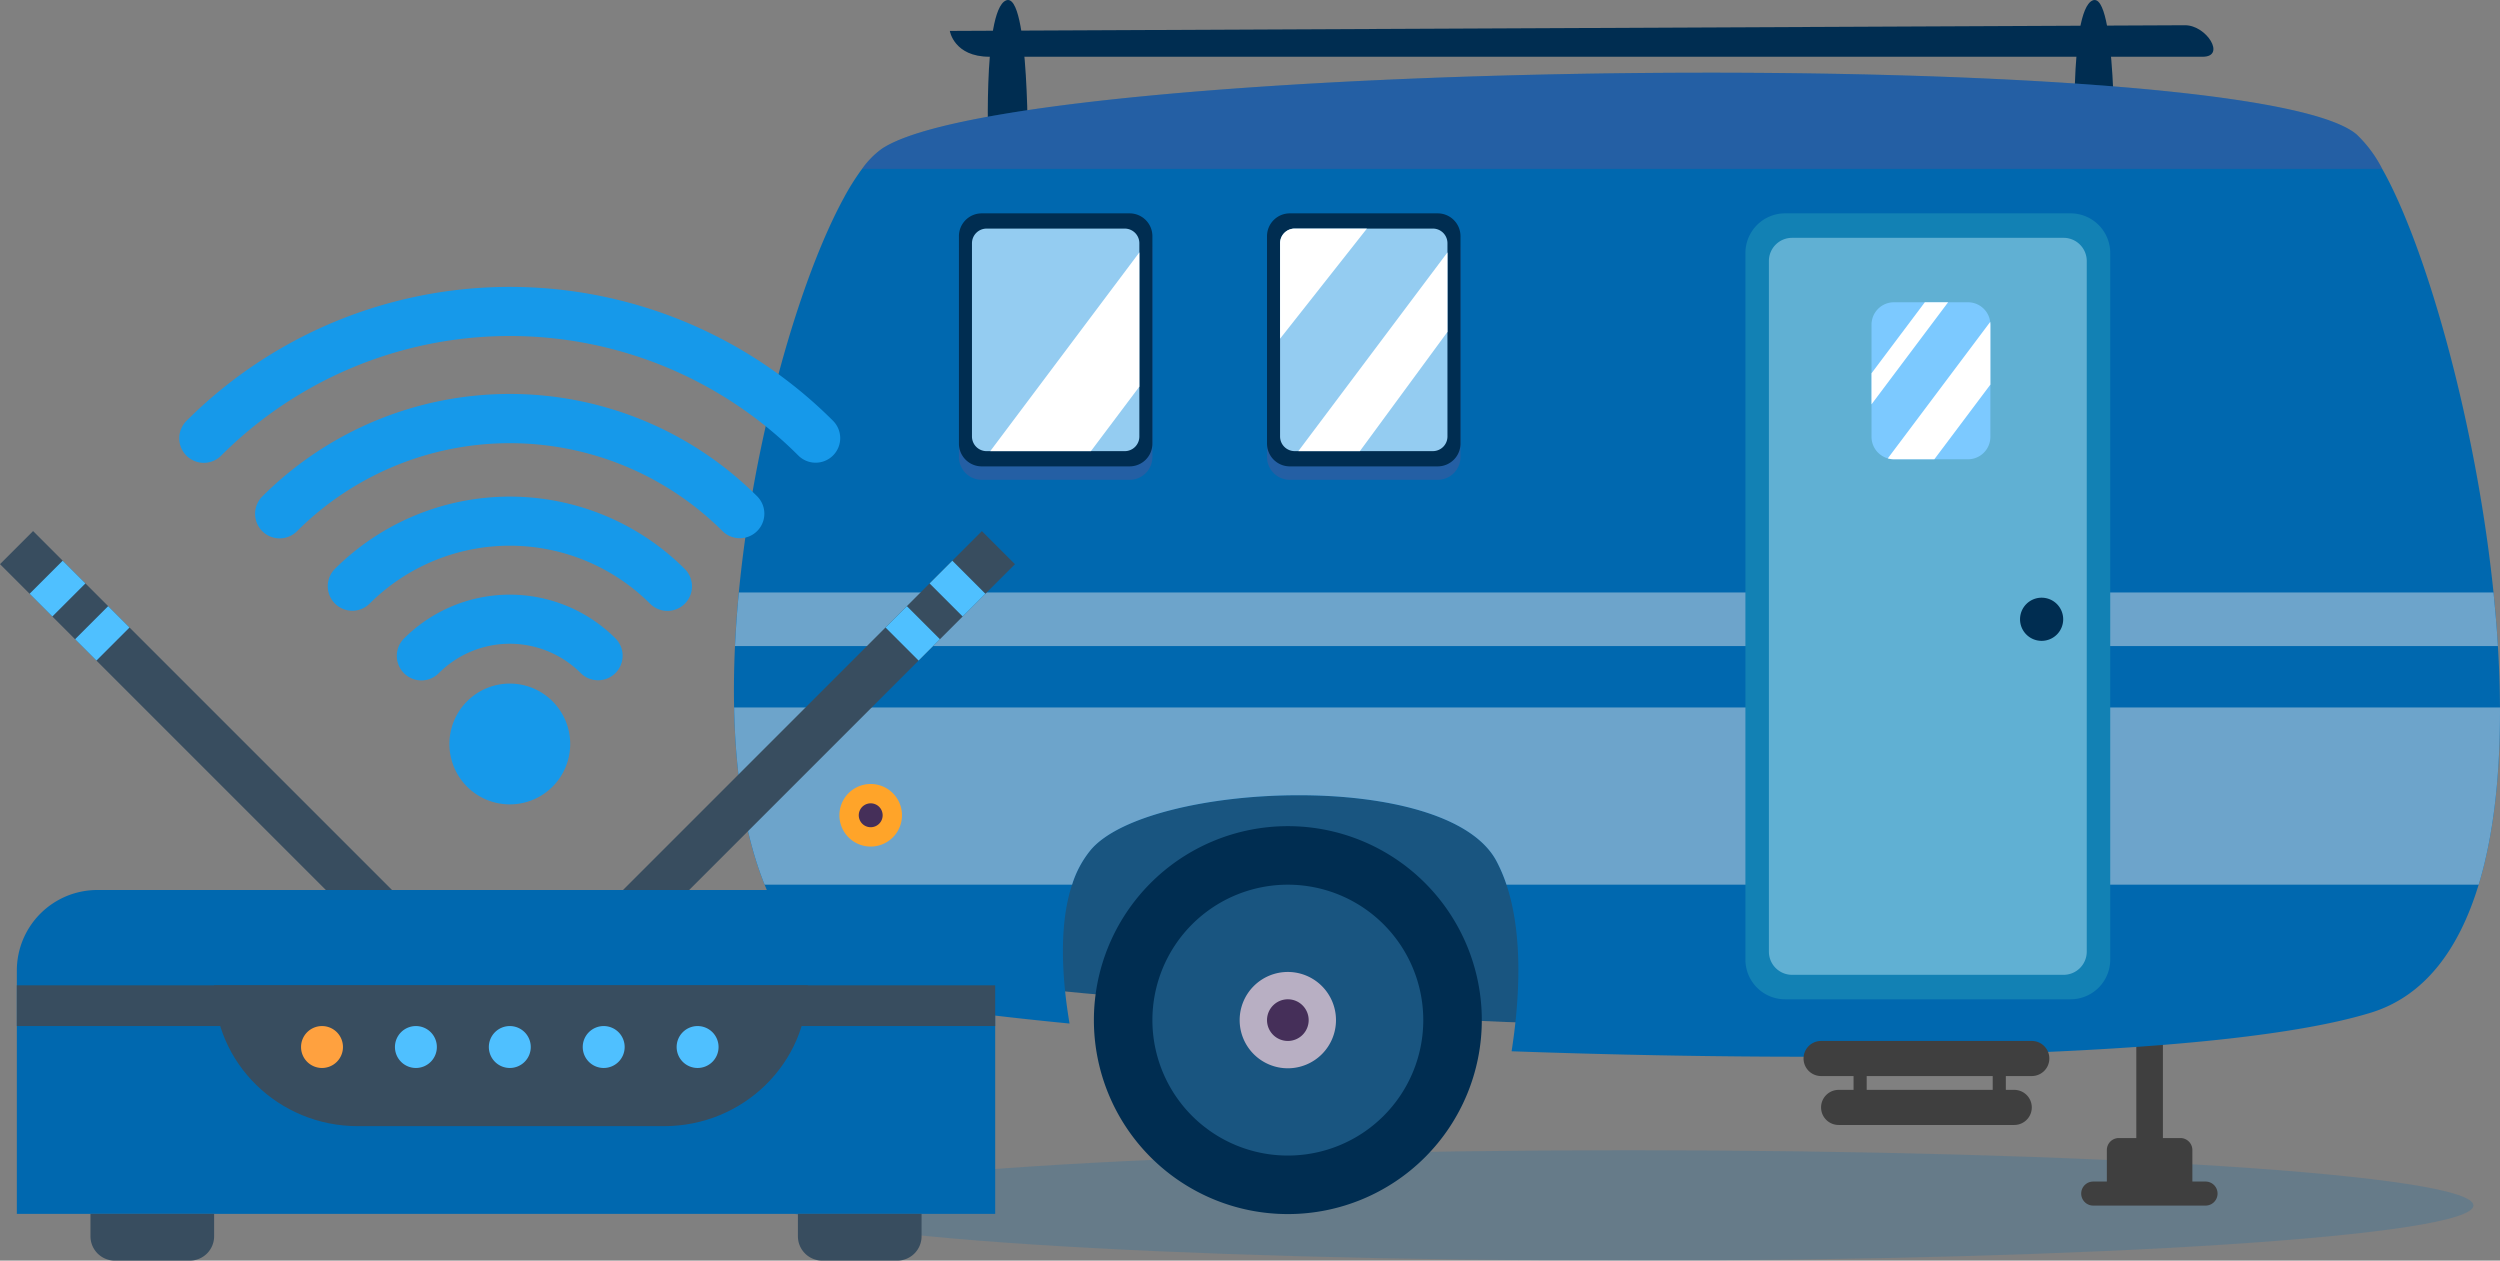 <svg xmlns="http://www.w3.org/2000/svg" xmlns:xlink="http://www.w3.org/1999/xlink" width="565.146" height="284.973" viewBox="0 0 565.146 284.973">
  <rect x="0" y="0" width="565.146" height="284.973" fill="#808080" stroke="none"/>
  <defs>
    <clipPath id="clip-path">
      <rect id="Rectangle_3657" data-name="Rectangle 3657" width="399.235" height="284.973" fill="none"/>
    </clipPath>
    <clipPath id="clip-path-3">
      <rect id="Rectangle_3643" data-name="Rectangle 3643" width="381.737" height="24.954" transform="translate(11.497 260.019)" fill="#0068af"/>
    </clipPath>
    <clipPath id="clip-path-5">
      <rect id="Rectangle_3648" data-name="Rectangle 3648" width="343.64" height="21.746" transform="translate(28.968 16.434)" fill="none"/>
    </clipPath>
    <clipPath id="clip-path-6">
      <rect id="Rectangle_3649" data-name="Rectangle 3649" width="23.19" height="31.051" transform="translate(260.842 72.772)" fill="none"/>
    </clipPath>
    <clipPath id="clip-path-7">
      <rect id="Rectangle_3650" data-name="Rectangle 3650" width="17.31" height="23.071" transform="translate(257.162 68.332)" fill="none"/>
    </clipPath>
    <clipPath id="clip-path-8">
      <rect id="Rectangle_3651" data-name="Rectangle 3651" width="43.738" height="57.197" transform="translate(50.863 51.269)" fill="none"/>
    </clipPath>
    <clipPath id="clip-path-9">
      <rect id="Rectangle_3652" data-name="Rectangle 3652" width="33.71" height="44.93" transform="translate(57.943 57.056)" fill="none"/>
    </clipPath>
    <clipPath id="clip-path-10">
      <rect id="Rectangle_3653" data-name="Rectangle 3653" width="43.738" height="57.197" transform="translate(120.508 51.269)" fill="none"/>
    </clipPath>
    <clipPath id="clip-path-11">
      <rect id="Rectangle_3654" data-name="Rectangle 3654" width="33.71" height="44.93" transform="translate(127.588 57.056)" fill="none"/>
    </clipPath>
    <clipPath id="clip-path-12">
      <rect id="Rectangle_3655" data-name="Rectangle 3655" width="19.63" height="24.89" transform="translate(123.462 51.672)" fill="none"/>
    </clipPath>
    <clipPath id="clip-path-13">
      <rect id="Rectangle_1957" data-name="Rectangle 1957" width="229.456" height="220.119" fill="none"/>
    </clipPath>
  </defs>
  <g id="Group_7594" data-name="Group 7594" transform="translate(-5579.589 -6063)">
    <g id="Group_7592" data-name="Group 7592" transform="translate(5745.5 6063)">
      <g id="Group_7591" data-name="Group 7591" clip-path="url(#clip-path)">
        <g id="Group_7564" data-name="Group 7564">
          <g id="Group_7563" data-name="Group 7563" clip-path="url(#clip-path)">
            <g id="Group_7562" data-name="Group 7562" opacity="0.2" style="mix-blend-mode: multiply;isolation: isolate">
              <g id="Group_7561" data-name="Group 7561">
                <g id="Group_7560" data-name="Group 7560" clip-path="url(#clip-path-3)">
                  <path id="Path_5287" data-name="Path 5287" d="M393.234,272.5c0,6.891-85.455,12.477-190.869,12.477S11.5,279.387,11.5,272.5s85.455-12.477,190.868-12.477,190.869,5.586,190.869,12.477" fill="#0068af"/>
                </g>
              </g>
            </g>
          </g>
        </g>
        <path id="Path_5321" data-name="Path 5321" d="M0,0H6.012V32.851H0Z" transform="translate(317.021 232.324)" fill="#3f3f3f"/>
        <g id="Group_7590" data-name="Group 7590">
          <g id="Group_7589" data-name="Group 7589" clip-path="url(#clip-path)">
            <path id="Path_5288" data-name="Path 5288" d="M332.721,267.1H307.332a2.718,2.718,0,1,0,0,5.435h25.389a2.718,2.718,0,0,0,0-5.435" fill="#3f3f3f"/>
            <path id="Path_5289" data-name="Path 5289" d="M326.976,257.263h-13.9a2.718,2.718,0,0,0-2.717,2.717V267.1a2.718,2.718,0,0,0,2.717,2.718h13.9a2.718,2.718,0,0,0,2.718-2.718V259.98a2.718,2.718,0,0,0-2.718-2.717" fill="#3f3f3f"/>
            <path id="Path_5290" data-name="Path 5290" d="M57.578,35.769s-1.5-33.261,3.9-35.66,4.964,35.66,4.964,35.66Z" fill="#002d51"/>
            <path id="Path_5291" data-name="Path 5291" d="M303.215,35.769s-1.5-33.261,3.9-35.66,4.964,35.66,4.964,35.66Z" fill="#002d51"/>
            <path id="Path_5292" data-name="Path 5292" d="M48.806,6.993s.918,5.835,8.965,5.835H332.035c5.32,0,.887-7.123-3.991-7.123S48.806,6.993,48.806,6.993" fill="#002d51"/>
            <path id="Path_5293" data-name="Path 5293" d="M68.961,223.568s61.219,6.171,115.822,7.825c27.3-59.565-14.064-96.794-14.064-96.794L74.751,165.712s-27.3,8.666-5.79,57.856" fill="#195580"/>
            <path id="Path_5294" data-name="Path 5294" d="M399.228,159.93c.07,14.8-1.35,28.64-4.82,40.06-4.42,14.53-12.14,25.16-24.32,28.92-32.49,10.03-116.34,11.51-194.29,8.74,1.73-11.11,2.74-25.96-1.16-37.66a34.409,34.409,0,0,0-2.25-5.31c-11.12-21.02-78.76-17.89-91.73-2.55a23.241,23.241,0,0,0-4.22,7.86c-3.17,9.59-2.14,22.09-.57,31.39-15.65-1.52-29.05-3.2-39.18-4.95-14.62-2.53-24.1-12.39-29.75-26.44-4.53-11.22-6.6-25.12-6.9-40.06-.09-4.54-.02-9.18.2-13.88.19-4.01.48-8.06.87-12.12,3.37-35.24,13.86-71.2,23.82-89.35a53.51,53.51,0,0,1,4.04-6.4,19.537,19.537,0,0,1,4.41-4.51c30.61-20.69,308.89-23.91,333.41-3.31a28.74,28.74,0,0,1,5.82,7.82c1.07,1.89,2.15,4.03,3.23,6.4,8.97,19.61,18.38,54.82,21.93,89.35.41,4.06.75,8.11.99,12.12.29,4.69.45,9.33.47,13.88" fill="#0068af"/>
            <path id="Path_5295" data-name="Path 5295" d="M293.392,243.25H245.763a3.967,3.967,0,0,1,0-7.934h47.629a3.967,3.967,0,1,1,0,7.934" fill="#3f3f3f"/>
            <path id="Path_5296" data-name="Path 5296" d="M289.425,254.309h-39.7a3.967,3.967,0,1,1,0-7.934h39.7a3.967,3.967,0,1,1,0,7.934" fill="#3f3f3f"/>
            <rect id="Rectangle_3646" data-name="Rectangle 3646" width="2.968" height="9.467" transform="translate(253.101 239.283)" fill="#3f3f3f"/>
            <rect id="Rectangle_3647" data-name="Rectangle 3647" width="2.967" height="9.467" transform="translate(284.558 239.283)" fill="#3f3f3f"/>
            <g id="Group_7567" data-name="Group 7567" opacity="0.2" style="mix-blend-mode: multiply;isolation: isolate">
              <g id="Group_7566" data-name="Group 7566">
                <g id="Group_7565" data-name="Group 7565" clip-path="url(#clip-path-5)">
                  <path id="Path_5297" data-name="Path 5297" d="M372.608,38.18H28.968a19.537,19.537,0,0,1,4.41-4.51c30.61-20.69,308.89-23.91,333.41-3.31a28.74,28.74,0,0,1,5.82,7.82" fill="#b33c76"/>
                </g>
              </g>
            </g>
            <path id="Path_5298" data-name="Path 5298" d="M169.064,230.607a43.846,43.846,0,1,1-43.847-43.847,43.848,43.848,0,0,1,43.847,43.847" fill="#002d51"/>
            <path id="Path_5299" data-name="Path 5299" d="M155.832,230.607a30.616,30.616,0,1,1-30.616-30.616,30.616,30.616,0,0,1,30.616,30.616" fill="#195580"/>
            <path id="Path_5300" data-name="Path 5300" d="M136.1,230.607a10.888,10.888,0,1,1-10.888-10.888A10.888,10.888,0,0,1,136.1,230.607" fill="#b8afc3"/>
            <path id="Path_5301" data-name="Path 5301" d="M129.925,230.607a4.708,4.708,0,1,1-4.709-4.708,4.709,4.709,0,0,1,4.709,4.708" fill="#452f59"/>
            <path id="Path_5302" data-name="Path 5302" d="M399.232,159.932c.07,14.8-1.35,28.64-4.82,40.061H174.642a34.379,34.379,0,0,0-2.25-5.311c-11.12-21.02-78.76-17.89-91.73-2.55a23.236,23.236,0,0,0-4.22,7.861H6.942c-4.53-11.221-6.6-25.121-6.9-40.061Z" fill="#6da4cb"/>
            <path id="Path_5303" data-name="Path 5303" d="M398.763,146.052H.243c.19-4.01.48-8.06.87-12.12h396.66c.41,4.06.75,8.11.99,12.12" fill="#6da4cb"/>
            <path id="Path_5304" data-name="Path 5304" d="M302.155,225.9H237.627a8.972,8.972,0,0,1-8.971-8.971V57.2a8.972,8.972,0,0,1,8.971-8.972h64.528a8.971,8.971,0,0,1,8.971,8.972V216.928a8.971,8.971,0,0,1-8.971,8.971" fill="#1281b4"/>
            <path id="Path_5305" data-name="Path 5305" d="M300.58,220.367H239.2a5.237,5.237,0,0,1-5.237-5.236V59a5.237,5.237,0,0,1,5.237-5.236H300.58A5.236,5.236,0,0,1,305.816,59v156.13a5.236,5.236,0,0,1-5.236,5.236" fill="#60b0d3"/>
            <path id="Path_5306" data-name="Path 5306" d="M284.032,73.4V98.753a5.07,5.07,0,0,1-5.07,5.07h-16.73a4.882,4.882,0,0,1-1.39-.2,5.061,5.061,0,0,1-3.68-4.869V73.4a5.07,5.07,0,0,1,5.07-5.069h16.73a5.069,5.069,0,0,1,5.03,4.44,4.428,4.428,0,0,1,.04.629" fill="#7cc9ff"/>
            <g id="Group_7570" data-name="Group 7570" style="mix-blend-mode: soft-light;isolation: isolate">
              <g id="Group_7569" data-name="Group 7569">
                <g id="Group_7568" data-name="Group 7568" clip-path="url(#clip-path-6)">
                  <path id="Path_5307" data-name="Path 5307" d="M284.032,73.4V86.943l-12.67,16.88h-9.13a4.882,4.882,0,0,1-1.39-.2l23.15-30.849a4.428,4.428,0,0,1,.04.629" fill="#fff"/>
                </g>
              </g>
            </g>
            <g id="Group_7573" data-name="Group 7573" style="mix-blend-mode: soft-light;isolation: isolate">
              <g id="Group_7572" data-name="Group 7572">
                <g id="Group_7571" data-name="Group 7571" clip-path="url(#clip-path-7)">
                  <path id="Path_5308" data-name="Path 5308" d="M274.472,68.332,257.162,91.4v-7.02l12.05-16.05Z" fill="#fff"/>
                </g>
              </g>
            </g>
            <path id="Path_5309" data-name="Path 5309" d="M300.492,139.992a4.878,4.878,0,1,0-4.877,4.878,4.878,4.878,0,0,0,4.877-4.878" fill="#002d51"/>
            <g id="Group_7576" data-name="Group 7576" opacity="0.2" style="mix-blend-mode: multiply;isolation: isolate">
              <g id="Group_7575" data-name="Group 7575">
                <g id="Group_7574" data-name="Group 7574" clip-path="url(#clip-path-8)">
                  <path id="Path_5310" data-name="Path 5310" d="M89.446,108.466H56.019a5.155,5.155,0,0,1-5.156-5.156V56.424a5.155,5.155,0,0,1,5.156-5.155H89.446A5.157,5.157,0,0,1,94.6,56.424V103.31a5.157,5.157,0,0,1-5.156,5.156" fill="#b33c76"/>
                </g>
              </g>
            </g>
            <path id="Path_5311" data-name="Path 5311" d="M89.446,105.429H56.019a5.155,5.155,0,0,1-5.156-5.156V53.387a5.155,5.155,0,0,1,5.156-5.155H89.446A5.157,5.157,0,0,1,94.6,53.387v46.886a5.157,5.157,0,0,1-5.156,5.156" fill="#002d51"/>
            <path id="Path_5312" data-name="Path 5312" d="M91.652,54.986v43.69a3.308,3.308,0,0,1-3.31,3.31H57.122a3.308,3.308,0,0,1-3.31-3.31V54.986a3.308,3.308,0,0,1,3.31-3.31h31.22a3.308,3.308,0,0,1,3.31,3.31" fill="#94ccf1"/>
            <g id="Group_7579" data-name="Group 7579" style="mix-blend-mode: soft-light;isolation: isolate">
              <g id="Group_7578" data-name="Group 7578">
                <g id="Group_7577" data-name="Group 7577" clip-path="url(#clip-path-9)">
                  <path id="Path_5313" data-name="Path 5313" d="M91.652,57.056V87.4L80.7,101.986H57.942Z" fill="#fff"/>
                </g>
              </g>
            </g>
            <g id="Group_7582" data-name="Group 7582" opacity="0.2" style="mix-blend-mode: multiply;isolation: isolate">
              <g id="Group_7581" data-name="Group 7581">
                <g id="Group_7580" data-name="Group 7580" clip-path="url(#clip-path-10)">
                  <path id="Path_5314" data-name="Path 5314" d="M159.091,108.466H125.664a5.155,5.155,0,0,1-5.156-5.156V56.424a5.155,5.155,0,0,1,5.156-5.155h33.427a5.156,5.156,0,0,1,5.156,5.155V103.31a5.156,5.156,0,0,1-5.156,5.156" fill="#b33c76"/>
                </g>
              </g>
            </g>
            <path id="Path_5315" data-name="Path 5315" d="M159.091,105.429H125.664a5.155,5.155,0,0,1-5.156-5.156V53.387a5.155,5.155,0,0,1,5.156-5.155h33.427a5.156,5.156,0,0,1,5.156,5.155v46.886a5.156,5.156,0,0,1-5.156,5.156" fill="#002d51"/>
            <path id="Path_5316" data-name="Path 5316" d="M161.3,54.982V98.673a3.307,3.307,0,0,1-3.31,3.309h-31.22a3.307,3.307,0,0,1-3.31-3.309V54.982a3.307,3.307,0,0,1,3.31-3.309h31.22a3.307,3.307,0,0,1,3.31,3.309" fill="#94ccf1"/>
            <g id="Group_7585" data-name="Group 7585" style="mix-blend-mode: soft-light;isolation: isolate">
              <g id="Group_7584" data-name="Group 7584">
                <g id="Group_7583" data-name="Group 7583" clip-path="url(#clip-path-11)">
                  <path id="Path_5317" data-name="Path 5317" d="M161.3,57.056v17.97l-19.8,26.96H127.588Z" fill="#fff"/>
                </g>
              </g>
            </g>
            <g id="Group_7588" data-name="Group 7588" style="mix-blend-mode: soft-light;isolation: isolate">
              <g id="Group_7587" data-name="Group 7587">
                <g id="Group_7586" data-name="Group 7586" clip-path="url(#clip-path-12)">
                  <path id="Path_5318" data-name="Path 5318" d="M143.092,51.672l-19.63,24.89V54.982a3.308,3.308,0,0,1,3.31-3.31Z" fill="#fff"/>
                </g>
              </g>
            </g>
            <path id="Path_5319" data-name="Path 5319" d="M37.99,184.3a7.073,7.073,0,1,1-7.073-7.073A7.073,7.073,0,0,1,37.99,184.3" fill="#ffa429"/>
            <path id="Path_5320" data-name="Path 5320" d="M33.62,184.3a2.7,2.7,0,1,1-2.7-2.7,2.7,2.7,0,0,1,2.7,2.7" fill="#452f59"/>
          </g>
        </g>
      </g>
    </g>
    <g id="Group_7593" data-name="Group 7593" transform="translate(5579.589 6127.854)">
      <rect id="Rectangle_1950" data-name="Rectangle 1950" width="10.575" height="124.448" transform="translate(0 62.674) rotate(-45)" fill="#384d5f"/>
      <rect id="Rectangle_1951" data-name="Rectangle 1951" width="10.575" height="7.267" transform="translate(6.696 69.37) rotate(-45)" fill="#4fc0ff"/>
      <rect id="Rectangle_1952" data-name="Rectangle 1952" width="10.575" height="6.827" transform="translate(16.974 79.648) rotate(-45)" fill="#4fc0ff"/>
      <rect id="Rectangle_1953" data-name="Rectangle 1953" width="124.448" height="10.575" transform="matrix(0.707, -0.707, 0.707, 0.707, 133.979, 143.193)" fill="#384d5f"/>
      <rect id="Rectangle_1954" data-name="Rectangle 1954" width="7.267" height="10.575" transform="translate(210.143 67.031) rotate(-45)" fill="#4fc0ff"/>
      <rect id="Rectangle_1955" data-name="Rectangle 1955" width="6.827" height="10.575" transform="translate(200.177 76.997) rotate(-45)" fill="#4fc0ff"/>
      <g id="Group_2761" data-name="Group 2761" transform="translate(0)">
        <g id="Group_2760" data-name="Group 2760" clip-path="url(#clip-path-13)">
          <path id="Path_3176" data-name="Path 3176" d="M231.234,378.868v55.006H10.07V378.868a18.2,18.2,0,0,1,18.205-18.205H213.029a18.2,18.2,0,0,1,18.206,18.205" transform="translate(-6.263 -224.326)" fill="#0068af"/>
          <path id="Path_3177" data-name="Path 3177" d="M160.557,449.506h69.175c17.955,0,32.511-14.255,32.511-31.84h-134.2c0,17.585,14.556,31.84,32.511,31.84" transform="translate(-79.642 -259.781)" fill="#384d5f"/>
          <rect id="Rectangle_1956" data-name="Rectangle 1956" width="221.164" height="9.21" transform="translate(3.807 157.885)" fill="#384d5f"/>
          <path id="Path_3178" data-name="Path 3178" d="M189.506,446.769a4.738,4.738,0,1,1-4.738-4.738,4.738,4.738,0,0,1,4.738,4.738" transform="translate(-111.976 -274.936)" fill="#ffa13f"/>
          <path id="Path_3179" data-name="Path 3179" d="M245.659,446.769a4.738,4.738,0,1,1-4.738-4.738,4.738,4.738,0,0,1,4.738,4.738" transform="translate(-146.902 -274.936)" fill="#4fc0ff"/>
          <path id="Path_3180" data-name="Path 3180" d="M301.812,446.769a4.738,4.738,0,1,1-4.738-4.738,4.738,4.738,0,0,1,4.738,4.738" transform="translate(-181.828 -274.936)" fill="#4fc0ff"/>
          <path id="Path_3181" data-name="Path 3181" d="M357.964,446.769a4.738,4.738,0,1,1-4.738-4.738,4.738,4.738,0,0,1,4.738,4.738" transform="translate(-216.754 -274.936)" fill="#4fc0ff"/>
          <path id="Path_3182" data-name="Path 3182" d="M414.117,446.769a4.738,4.738,0,1,1-4.738-4.738,4.738,4.738,0,0,1,4.738,4.738" transform="translate(-251.68 -274.936)" fill="#4fc0ff"/>
          <path id="Path_3183" data-name="Path 3183" d="M76.564,564.907H59.607a5.5,5.5,0,0,1-5.5-5.5v-5.075H82.06v5.075a5.5,5.5,0,0,1-5.5,5.5" transform="translate(-33.656 -344.788)" fill="#384d5f"/>
          <path id="Path_3184" data-name="Path 3184" d="M482.654,564.907h16.957a5.5,5.5,0,0,0,5.5-5.5v-5.075H477.158v5.075a5.5,5.5,0,0,0,5.5,5.5" transform="translate(-296.784 -344.788)" fill="#384d5f"/>
          <path id="Path_3185" data-name="Path 3185" d="M251.114,39.74a5.531,5.531,0,0,1-3.925-1.626,92.228,92.228,0,0,0-130.431,0,5.551,5.551,0,1,1-7.85-7.85,103.33,103.33,0,0,1,146.131,0,5.551,5.551,0,0,1-3.925,9.476" transform="translate(-66.728 0.001)" fill="#1699ea"/>
          <path id="Path_3186" data-name="Path 3186" d="M158.1,96.67a5.551,5.551,0,0,1-3.925-9.476,79.131,79.131,0,0,1,111.907,0,5.551,5.551,0,0,1-7.85,7.85,68.105,68.105,0,0,0-96.207,0A5.533,5.533,0,0,1,158.1,96.67" transform="translate(-94.884 -39.818)" fill="#1699ea"/>
          <path id="Path_3187" data-name="Path 3187" d="M272.737,151.25a5.533,5.533,0,0,1-3.925-1.625,44.9,44.9,0,0,0-63.422,0,5.551,5.551,0,0,1-7.85-7.85,56.012,56.012,0,0,1,79.122,0,5.551,5.551,0,0,1-3.925,9.476" transform="translate(-121.856 -78.005)" fill="#1699ea"/>
          <path id="Path_3188" data-name="Path 3188" d="M282.856,203.4a5.534,5.534,0,0,1-3.925-1.626,22.7,22.7,0,0,0-32.063,0,5.551,5.551,0,1,1-7.85-7.85,33.812,33.812,0,0,1,47.762,0,5.551,5.551,0,0,1-3.925,9.476" transform="translate(-147.655 -114.474)" fill="#1699ea"/>
          <path id="Path_3189" data-name="Path 3189" d="M292.058,260.536a13.654,13.654,0,1,1,0-19.309,13.654,13.654,0,0,1,0,19.309" transform="translate(-167.158 -147.552)" fill="#1699ea"/>
        </g>
      </g>
    </g>
  </g>
</svg>
